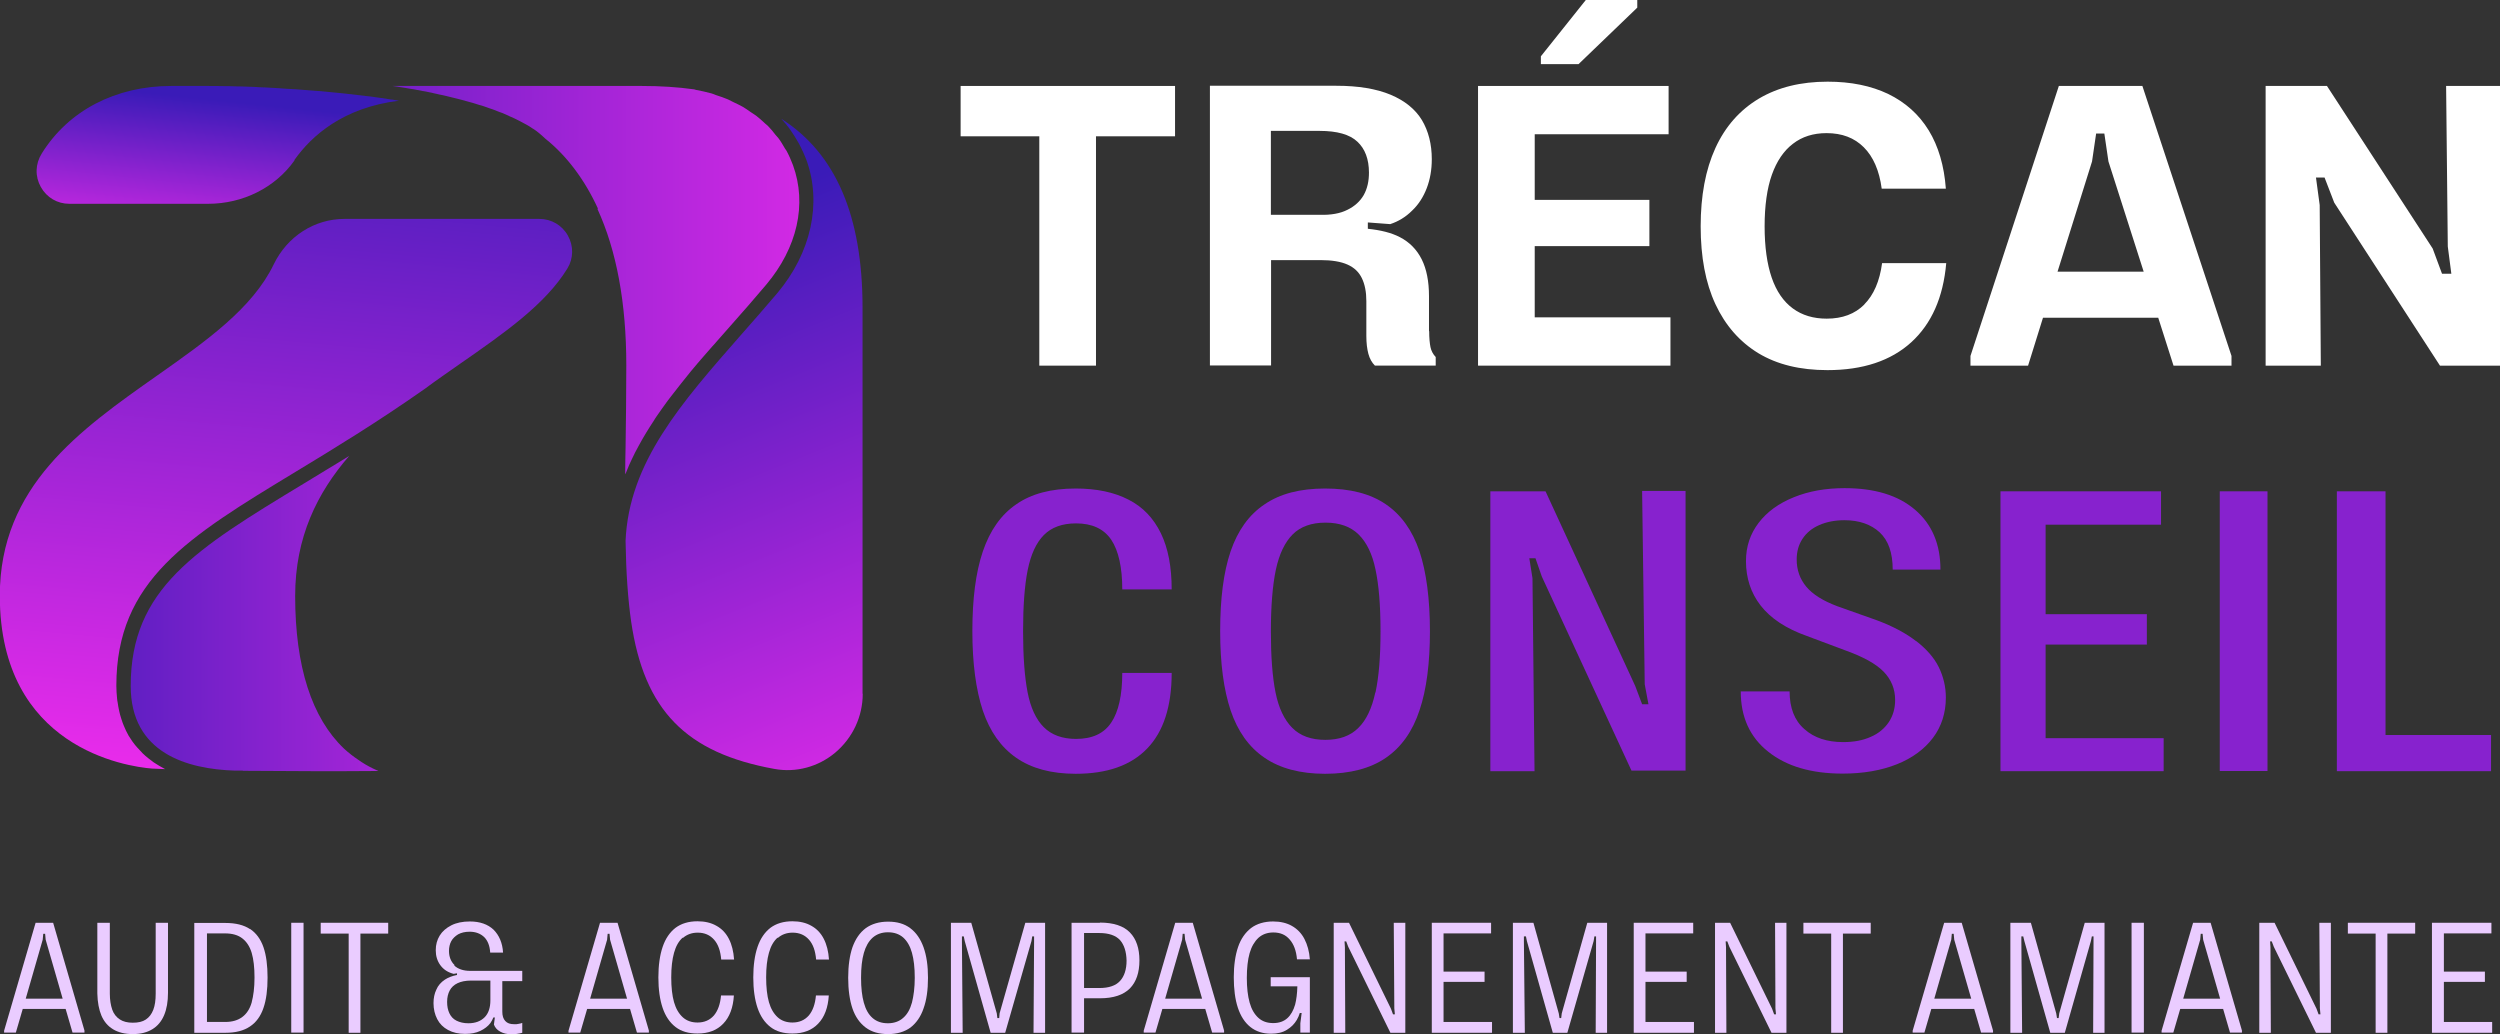<svg xmlns="http://www.w3.org/2000/svg" xmlns:xlink="http://www.w3.org/1999/xlink" id="Calque_2" data-name="Calque 2" viewBox="0 0 134.08 55.46"><rect x="0" y="0" width="134.08" height="55.46" fill="#333333" stroke="none"/><defs><style>      .cls-1 {        fill: url(#Dégradé_sans_nom_5);      }      .cls-2 {        fill: url(#Dégradé_sans_nom_5-4);      }      .cls-3 {        fill: url(#Dégradé_sans_nom_5-3);      }      .cls-4 {        fill: url(#Dégradé_sans_nom_5-2);      }      .cls-5 {        fill: url(#Dégradé_sans_nom_5-5);      }      .cls-6 {        fill: #8722ce;      }      .cls-7 {        fill: #fff;      }      .cls-8 {        fill: #eaccff;      }    </style><linearGradient id="D&#xE9;grad&#xE9;_sans_nom_5" data-name="D&#xE9;grad&#xE9; sans nom 5" x1="10.91" y1="14.6" x2="11.88" y2="5.39" gradientUnits="userSpaceOnUse"><stop offset="0" stop-color="#f02ced"></stop><stop offset="1" stop-color="#3a1bb8"></stop></linearGradient><linearGradient id="D&#xE9;grad&#xE9;_sans_nom_5-2" data-name="D&#xE9;grad&#xE9; sans nom 5" x1="49.99" y1="15.02" x2="7.07" y2="15.02" xlink:href="#D&#xE9;grad&#xE9;_sans_nom_5"></linearGradient><linearGradient id="D&#xE9;grad&#xE9;_sans_nom_5-3" data-name="D&#xE9;grad&#xE9; sans nom 5" x1="49.06" y1="46.01" x2="35.62" y2="12.7" xlink:href="#D&#xE9;grad&#xE9;_sans_nom_5"></linearGradient><linearGradient id="D&#xE9;grad&#xE9;_sans_nom_5-4" data-name="D&#xE9;grad&#xE9; sans nom 5" x1="13.42" y1="43.32" x2="17.18" y2="2.87" xlink:href="#D&#xE9;grad&#xE9;_sans_nom_5"></linearGradient><linearGradient id="D&#xE9;grad&#xE9;_sans_nom_5-5" data-name="D&#xE9;grad&#xE9; sans nom 5" x1="35.03" y1="32.9" x2="-.72" y2="32.9" xlink:href="#D&#xE9;grad&#xE9;_sans_nom_5"></linearGradient></defs><g id="Calque_1-2" data-name="Calque 1"><g><path class="cls-1" d="M15.79,8.61c-1.03,1.45-2.76,2.32-4.63,2.32H3.72c-.64,0-1.21-.33-1.53-.9-.32-.57-.3-1.24.05-1.8,1.43-2.3,3.96-3.62,6.95-3.62h1.79c.37,0,.75,0,1.14.01.14,0,.3,0,.44.01.25,0,.5.01.77.02.2,0,.41.02.61.03.22,0,.43.02.65.03.25.01.5.03.76.05.18.01.36.02.54.03.29.02.59.05.89.07.14.01.28.02.42.03.34.03.68.07,1.02.1.1.01.2.02.3.03.37.04.74.09,1.11.13.06,0,.13.02.19.02.4.05.79.11,1.18.17.03,0,.06,0,.1.01.1.02.2.04.3.05-3,.37-4.69,1.88-5.61,3.18Z"></path><path class="cls-4" d="M32.07,11.19c-.71-1.55-1.67-2.83-2.82-3.75-.09-.09-.19-.17-.29-.26-.02-.02-.04-.03-.06-.05-.09-.07-.17-.14-.27-.2-.03-.02-.07-.04-.1-.06-.09-.06-.17-.12-.27-.17-.04-.02-.09-.05-.13-.07-.09-.05-.18-.1-.28-.15-.04-.02-.09-.04-.14-.07-.1-.05-.2-.1-.3-.14-.05-.02-.1-.04-.15-.07-.1-.05-.21-.09-.32-.14-.05-.02-.11-.04-.17-.06-.11-.04-.22-.09-.33-.13-.06-.02-.12-.04-.18-.06-.11-.04-.23-.08-.34-.12-.07-.02-.14-.04-.21-.06-.11-.04-.23-.07-.35-.11-.07-.02-.15-.04-.22-.06-.12-.03-.24-.07-.36-.1-.08-.02-.15-.04-.23-.06-.12-.03-.24-.06-.37-.09-.08-.02-.16-.04-.24-.06-.12-.03-.25-.06-.37-.08-.09-.02-.17-.04-.26-.06-.12-.03-.24-.05-.37-.08-.09-.02-.19-.04-.28-.05-.12-.02-.24-.05-.36-.07-.1-.02-.2-.04-.3-.05-.12-.02-.23-.04-.35-.06-.11-.02-.21-.03-.32-.05-.09-.01-.18-.03-.27-.04h13.37c.99,0,1.92.06,2.78.18.04,0,.07.02.11.03.29.05.57.12.84.19.08.02.16.06.24.09.22.07.43.14.64.23.11.05.22.11.32.16.16.08.33.15.48.24.15.09.28.18.42.28.1.07.21.13.3.2.17.13.32.27.47.41.05.05.12.09.17.15.14.14.27.3.39.46.05.06.1.11.15.17.13.17.24.36.35.55.03.05.07.1.1.15.13.24.24.5.34.76.76,2.09.23,4.43-1.44,6.41-.64.76-1.28,1.49-1.91,2.2-.25.28-.49.56-.74.84-.08.09-.16.19-.25.28-.21.24-.41.47-.61.7-.06.07-.12.14-.18.21-.24.28-.47.56-.69.84-.07.08-.13.17-.2.25-.17.21-.34.43-.5.64-.07.09-.14.18-.2.26-.2.28-.4.55-.59.83-.06.08-.11.17-.16.25-.14.21-.27.42-.4.63-.07.11-.13.22-.19.32-.14.25-.28.5-.41.75-.05.1-.1.21-.15.31-.11.22-.21.45-.3.68-.02.06-.05.12-.08.18,0-.47.01-.94.02-1.42.02-1.4.04-2.88.04-4.43,0-3.33-.52-6.15-1.55-8.39Z"></path><path class="cls-3" d="M46.27,37.21c0,1.22-.54,2.37-1.48,3.16-.91.76-2.1,1.08-3.25.87-4.76-.86-6.99-3.15-7.69-7.9-.17-1.19-.27-2.57-.3-4.33.18-4.21,2.98-7.39,6.21-11.07.63-.72,1.28-1.45,1.92-2.21,1.82-2.16,2.41-4.83,1.57-7.15-.1-.26-.21-.51-.34-.76-.03-.07-.07-.13-.11-.2-.11-.2-.24-.4-.37-.59-.03-.04-.05-.08-.08-.12-.14-.19-.29-.37-.45-.54,2.93,1.86,4.36,5.22,4.36,10.13v20.7Z"></path><path class="cls-2" d="M8.87,41.25c-.35-.01-.59-.02-.72-.03-1.36-.11-8.16-1.1-8.16-9.27,0-5.87,4.29-8.89,8.44-11.81,2.63-1.85,5.11-3.6,6.25-5.96.73-1.51,2.19-2.44,3.8-2.44h10.45c.64,0,1.22.34,1.53.9.31.56.3,1.22-.03,1.76-1.18,1.93-3.41,3.48-5.77,5.12-.61.43-1.24.86-1.9,1.35-2.52,1.77-4.85,3.19-6.9,4.43-5.79,3.51-9.62,5.83-9.62,11.48,0,.24.02.47.04.69,0,.07.02.13.03.2.02.16.05.31.08.45.02.07.03.14.05.21.04.15.09.29.14.44.02.05.04.1.06.15.08.19.16.37.26.54.02.03.04.06.06.09.08.14.18.27.28.4.04.05.08.1.13.15.09.1.18.2.28.3.05.05.1.09.15.14.12.1.24.2.37.29.04.03.07.06.11.08.17.11.35.22.54.32.01,0,.02.01.04.02Z"></path><path class="cls-5" d="M13.02,41.33c-.13,0-.28,0-.42,0-2.55-.08-5.59-.93-5.59-4.54,0-5.22,3.48-7.34,9.26-10.84.45-.27.91-.55,1.38-.84.14-.09.28-.17.43-.26.22-.13.43-.26.65-.4-1.72,1.98-2.9,4.37-2.9,7.51,0,3.79.89,6.55,2.63,8.2.24.22.5.42.77.6.05.04.11.07.16.11.26.17.54.32.84.45.02,0,.04.02.06.03-2.17.02-4.82.01-7.26-.01Z"></path><g><polygon class="cls-7" points="51.52 7.31 55.74 7.31 55.74 19.61 58.78 19.61 58.78 7.31 63.02 7.31 63.02 4.61 51.52 4.61 51.52 7.31"></polygon><path class="cls-7" d="M76.64,17.76v-1.87c0-.8-.13-1.46-.39-1.98-.26-.52-.65-.92-1.17-1.19-.46-.24-1.04-.38-1.72-.45v-.34l1.2.09c.43-.14.83-.38,1.17-.72.35-.33.61-.74.79-1.21.18-.47.27-.99.27-1.55,0-.81-.18-1.51-.53-2.1-.36-.59-.92-1.04-1.68-1.36-.77-.32-1.74-.48-2.91-.48h-6.78v15h3.28v-5.65h2.65c.61,0,1.09.08,1.45.24.36.16.61.4.77.73.16.33.24.74.24,1.23v1.87c0,.38.04.7.11.96.07.26.19.47.35.63h3.26v-.46c-.15-.16-.24-.34-.28-.53-.04-.2-.07-.48-.07-.86ZM72.27,11.25c-.39.2-.89.29-1.5.27h-2.61v-4.5h2.61c.94,0,1.62.19,2.03.58.41.38.62.94.62,1.66,0,.46-.09.86-.28,1.2-.19.33-.48.6-.87.79Z"></path><polygon class="cls-7" points="87.81 .41 87.81 0 85.05 0 82.64 3.02 82.64 3.44 84.66 3.44 87.81 .41"></polygon><polygon class="cls-7" points="82.31 13.2 88.46 13.2 88.46 10.72 82.31 10.72 82.31 7.2 89.49 7.2 89.49 4.61 79.27 4.61 79.27 19.61 89.59 19.61 89.59 17.02 82.31 17.02 82.31 13.2"></polygon><path class="cls-7" d="M99.99,16.33c-.51.51-1.18.76-2.02.76-.71,0-1.32-.18-1.82-.55-.5-.37-.88-.92-1.13-1.65-.25-.73-.38-1.65-.38-2.75s.13-2.04.39-2.77c.26-.73.64-1.29,1.13-1.66.49-.38,1.09-.57,1.8-.57.83,0,1.49.25,2,.76s.83,1.25.96,2.22h3.44c-.09-1.23-.4-2.28-.92-3.13-.53-.86-1.25-1.5-2.17-1.95-.92-.44-2-.66-3.25-.66-1.44,0-2.66.3-3.69.91-1.02.61-1.8,1.49-2.33,2.65-.53,1.16-.79,2.56-.79,4.2s.26,3.03.79,4.17c.53,1.14,1.3,2.02,2.3,2.63,1.01.61,2.24.91,3.71.91,1.9,0,3.4-.5,4.49-1.49,1.09-.99,1.72-2.41,1.88-4.25h-3.44c-.13.97-.45,1.71-.96,2.22Z"></path><path class="cls-7" d="M110.42,4.61l-4.74,14.48v.52h3.09l.8-2.57h6.18l.82,2.57h3.11v-.52l-4.78-14.48h-4.48ZM110.35,14.57l1.85-5.91.22-1.5h.44l.22,1.5,1.89,5.91h-4.61Z"></path><polygon class="cls-7" points="131.19 4.61 131.28 13.22 131.47 14.68 130.97 14.68 130.47 13.33 124.8 4.61 121.51 4.61 121.51 19.61 124.47 19.61 124.41 11 124.21 9.52 124.67 9.52 125.19 10.87 130.86 19.61 134.08 19.61 134.08 4.61 131.19 4.61"></polygon></g><g><path class="cls-6" d="M55.99,28.69c.41-.41.98-.62,1.72-.62.86,0,1.49.29,1.89.88.39.59.59,1.48.59,2.66h2.65c0-1.2-.19-2.21-.58-3.01s-.96-1.41-1.73-1.8c-.77-.4-1.72-.6-2.84-.6-1.31,0-2.38.28-3.19.85-.82.56-1.41,1.41-1.79,2.53-.38,1.12-.56,2.55-.56,4.27s.19,3.14.56,4.26c.38,1.12.97,1.96,1.79,2.53.82.57,1.88.86,3.19.86,1.69,0,2.97-.45,3.84-1.36.87-.9,1.31-2.26,1.31-4.05h-2.65c0,1.19-.2,2.08-.59,2.66-.39.59-1.02.88-1.89.88-.73,0-1.31-.21-1.73-.63-.42-.42-.71-1.05-.87-1.88-.16-.83-.24-1.93-.24-3.27s.08-2.46.25-3.29c.17-.83.46-1.46.87-1.87Z"></path><path class="cls-6" d="M74.33,27.05c-.83-.57-1.91-.85-3.26-.85s-2.42.28-3.25.85c-.84.56-1.44,1.41-1.82,2.52-.38,1.12-.56,2.54-.56,4.28s.19,3.13.56,4.25c.38,1.12.98,1.97,1.82,2.54.83.57,1.92.86,3.25.86s2.44-.29,3.26-.86c.83-.57,1.43-1.42,1.8-2.54.38-1.12.56-2.54.56-4.25s-.19-3.17-.56-4.28c-.38-1.12-.98-1.96-1.8-2.52ZM73.76,37.14c-.18.84-.48,1.48-.91,1.9-.43.43-1.02.64-1.77.64s-1.34-.21-1.77-.64c-.43-.43-.73-1.06-.9-1.9-.17-.84-.25-1.94-.25-3.28s.09-2.48.27-3.32c.18-.83.48-1.46.9-1.88.42-.42,1.01-.63,1.76-.63s1.34.21,1.77.63c.43.42.74,1.05.91,1.88.18.83.27,1.94.27,3.32s-.09,2.44-.27,3.28Z"></path><polygon class="cls-6" points="88.21 36.7 88.41 37.77 88.07 37.77 87.7 36.79 82.89 26.35 79.93 26.35 79.93 41.36 82.3 41.36 82.19 31.01 82.02 29.94 82.35 29.94 82.69 30.92 87.5 41.33 90.4 41.33 90.4 26.33 88.07 26.33 88.21 36.7"></polygon><path class="cls-6" d="M102.77,34.39c-.55-.43-1.25-.8-2.1-1.12l-2.14-.76c-.77-.29-1.32-.64-1.66-1.05s-.51-.9-.51-1.45c0-.42.1-.79.31-1.11.21-.32.51-.57.9-.74.39-.17.84-.26,1.35-.26.79,0,1.42.22,1.89.65.47.44.7,1.1.7,2h2.56c0-1.36-.45-2.43-1.36-3.21-.91-.78-2.17-1.16-3.78-1.16-1.01,0-1.92.16-2.73.49-.81.33-1.43.78-1.88,1.37-.45.59-.68,1.27-.68,2.05,0,.91.26,1.71.79,2.39.53.68,1.35,1.23,2.48,1.63l2.03.76c.98.35,1.67.73,2.08,1.15.41.42.62.93.62,1.52,0,.45-.11.84-.34,1.19-.23.34-.55.61-.97.79-.42.19-.91.28-1.48.28-.86,0-1.56-.23-2.08-.7-.53-.46-.79-1.14-.79-2.02h-2.62c0,1.38.49,2.46,1.48,3.24.98.78,2.31,1.17,3.98,1.17,1.11,0,2.08-.17,2.91-.5.83-.33,1.48-.81,1.94-1.42.46-.61.69-1.34.69-2.16,0-.58-.13-1.12-.38-1.63-.25-.51-.66-.97-1.21-1.4Z"></path><polygon class="cls-6" points="109.71 34.57 115.14 34.57 115.14 32.94 109.71 32.94 109.71 28.14 115.9 28.14 115.9 26.35 107.29 26.35 107.29 41.36 116.04 41.36 116.04 39.59 109.71 39.59 109.71 34.57"></polygon><rect class="cls-6" x="119.05" y="26.35" width="2.56" height="15"></rect><polygon class="cls-6" points="127.94 39.42 127.94 26.35 125.33 26.35 125.33 41.36 133.6 41.36 133.6 39.42 127.94 39.42"></polygon></g><g><path class="cls-8" d="M1.91,49.49l-1.69,5.79v.1h.63l.37-1.27h2.3l.37,1.27h.64v-.11l-1.68-5.78h-.93ZM1.38,53.56l.91-3.16.03-.32h.1l.03.32.91,3.16h-1.98Z"></path><path class="cls-8" d="M8.35,53.29c0,.35-.04.64-.13.87-.09.23-.22.4-.4.52-.18.12-.41.17-.7.17s-.52-.06-.7-.18c-.18-.12-.32-.29-.4-.52-.08-.23-.13-.52-.13-.86v-3.8h-.67v3.79c.01.48.09.88.22,1.19.14.32.34.56.62.73s.63.26,1.06.26.77-.09,1.05-.26.49-.42.63-.75c.14-.33.21-.73.21-1.21v-3.75h-.66v3.79Z"></path><path class="cls-8" d="M13.41,49.83c-.33-.22-.77-.33-1.32-.33h-1.67v5.89h1.67c.55,0,.98-.11,1.32-.34.33-.22.57-.55.72-.99.15-.43.22-.98.22-1.63s-.07-1.2-.22-1.63c-.15-.43-.39-.76-.72-.98ZM13.5,53.76c-.1.34-.26.6-.5.78s-.54.27-.93.27h-.97v-4.75h.97c.39,0,.7.09.93.27.23.18.4.44.5.78s.15.78.15,1.32c0,.54-.06.98-.15,1.32Z"></path><rect class="cls-8" x="15.62" y="49.49" width=".66" height="5.89"></rect><polygon class="cls-8" points="17.2 50.07 18.7 50.07 18.7 55.39 19.33 55.39 19.33 50.07 20.82 50.07 20.82 49.49 17.2 49.49 17.2 50.07"></polygon><path class="cls-8" d="M24.38,51.76c-.2-.19-.3-.45-.3-.76,0-.19.04-.37.12-.52.08-.15.21-.27.37-.37.17-.09.37-.14.62-.14.32,0,.58.1.78.29.19.19.3.47.32.83h.69c-.03-.52-.21-.93-.51-1.23-.31-.29-.73-.44-1.27-.44-.39,0-.73.07-1,.21-.27.14-.48.32-.62.55s-.21.49-.21.78c0,.31.08.58.25.81.17.23.4.38.71.46l.18-.03v.09c-.25.05-.47.13-.65.25-.21.14-.37.32-.46.54-.1.21-.15.45-.15.72,0,.32.07.61.2.86s.32.44.58.58c.26.14.56.21.91.21.32,0,.59-.05.82-.16s.41-.25.54-.42c.07-.1.12-.2.16-.3h.08l-.05.38c.06.16.17.29.34.38.16.09.36.14.6.14.1,0,.2,0,.29-.02.1-.01.2-.04.29-.06v-.53s-.06.02-.09.03-.06.01-.1.02l-.12.02s-.08,0-.13,0c-.21,0-.36-.05-.47-.17s-.16-.28-.16-.51v-1.63h1.07v-.55h-2.79c-.37,0-.66-.1-.86-.29ZM26.3,52.59v1.06c0,.39-.1.7-.31.91-.21.21-.5.32-.87.32-.25,0-.46-.05-.64-.14s-.3-.23-.38-.4c-.08-.17-.12-.37-.12-.61s.05-.44.14-.61c.09-.17.23-.3.42-.39.19-.09.43-.14.73-.14h1.03Z"></path><path class="cls-8" d="M32.18,49.49l-1.69,5.79v.1h.63l.37-1.27h2.3l.37,1.27h.64v-.11l-1.68-5.78h-.93ZM31.65,53.56l.91-3.16.03-.32h.1l.03.32.91,3.16h-1.98Z"></path><path class="cls-8" d="M36.63,50.3c.21-.18.47-.28.79-.28.37,0,.66.13.88.38.22.25.34.6.38,1.06h.69c-.03-.43-.12-.8-.28-1.11-.16-.31-.38-.54-.67-.7-.28-.16-.62-.24-1.01-.24-.48,0-.87.12-1.18.35-.31.24-.54.58-.69,1.02-.15.44-.23.99-.23,1.64s.08,1.2.23,1.64c.15.44.38.78.69,1.02s.7.35,1.18.35c.59,0,1.05-.18,1.38-.53.34-.35.53-.86.57-1.51h-.69c-.04.46-.17.82-.38,1.07-.22.25-.51.38-.88.38-.31,0-.58-.09-.79-.28s-.37-.46-.47-.81-.15-.8-.15-1.33.05-.96.15-1.32c.1-.36.25-.62.46-.81Z"></path><path class="cls-8" d="M41.72,50.3c.21-.18.47-.28.79-.28.37,0,.66.13.88.38.22.25.34.6.38,1.06h.69c-.03-.43-.12-.8-.28-1.11-.16-.31-.38-.54-.67-.7-.28-.16-.62-.24-1.01-.24-.48,0-.87.12-1.18.35-.31.24-.54.58-.69,1.02-.15.44-.23.99-.23,1.64s.08,1.2.23,1.64c.15.44.38.78.69,1.02s.7.35,1.18.35c.59,0,1.05-.18,1.38-.53.34-.35.53-.86.57-1.51h-.69c-.04.46-.17.82-.38,1.07-.22.25-.51.38-.88.38-.31,0-.58-.09-.79-.28s-.37-.46-.47-.81-.15-.8-.15-1.33.05-.96.15-1.32c.1-.36.25-.62.46-.81Z"></path><path class="cls-8" d="M48.82,49.78c-.32-.24-.71-.35-1.19-.35s-.88.12-1.2.35c-.32.24-.55.58-.71,1.02-.15.44-.23.99-.23,1.64s.08,1.21.23,1.65c.15.44.39.78.71,1.02s.72.35,1.2.35.88-.12,1.2-.35c.31-.24.55-.58.7-1.02.16-.44.24-.99.24-1.65s-.08-1.19-.24-1.64c-.16-.44-.39-.78-.71-1.02ZM48.91,53.77c-.1.36-.25.63-.47.82-.21.19-.49.29-.82.29s-.6-.09-.82-.28c-.22-.19-.37-.46-.47-.82-.1-.36-.15-.8-.15-1.34s.05-.98.15-1.33c.1-.35.25-.62.47-.82.22-.19.49-.29.82-.29s.6.09.82.28c.21.19.37.46.47.82.1.36.15.8.15,1.34,0,.53-.06.97-.15,1.33Z"></path><polygon class="cls-8" points="53.61 54.35 53.59 54.6 53.49 54.6 53.46 54.35 52.09 49.49 51 49.49 51 55.39 51.63 55.39 51.59 50.5 51.59 50.22 51.69 50.22 51.74 50.47 53.13 55.39 53.91 55.39 55.32 50.47 55.36 50.22 55.46 50.22 55.46 50.5 55.43 55.39 56.05 55.39 56.05 49.49 54.99 49.49 53.61 54.35"></polygon><path class="cls-8" d="M58.99,49.49h-1.52v5.89h.67v-1.84h.85c.73,0,1.26-.18,1.61-.53.34-.35.51-.85.51-1.5s-.17-1.15-.51-1.5c-.34-.35-.88-.53-1.61-.53ZM60.07,52.61c-.23.25-.59.38-1.11.38h-.82v-2.95h.82c.51,0,.88.13,1.11.38.22.25.34.62.35,1.1,0,.47-.12.84-.35,1.09Z"></path><path class="cls-8" d="M63.03,49.49l-1.69,5.79v.1h.63l.37-1.27h2.3l.37,1.27h.64v-.11l-1.68-5.78h-.93ZM62.49,53.56l.91-3.16.03-.32h.1l.03.32.91,3.16h-1.98Z"></path><path class="cls-8" d="M68.15,52.9h1.43c-.01.38-.05.71-.12.98-.09.31-.23.56-.42.73-.19.17-.44.26-.75.26-.33,0-.59-.09-.8-.28-.21-.19-.37-.46-.47-.82-.1-.36-.15-.8-.15-1.32s.05-.98.15-1.33c.1-.35.26-.62.47-.82.21-.19.48-.29.8-.29.37,0,.66.12.88.38.22.25.35.6.39,1.06h.69c-.03-.42-.13-.78-.29-1.09s-.39-.54-.67-.7c-.28-.16-.62-.24-1.01-.24-.47,0-.87.12-1.18.35-.31.24-.55.58-.7,1.02-.15.44-.23.99-.23,1.62s.07,1.19.22,1.64c.15.45.37.79.67,1.03s.67.36,1.11.36c.34,0,.63-.07.85-.21.23-.14.4-.31.53-.53.07-.12.12-.24.16-.37h.1l-.07.55v.5h.51v-2.97h-2.1v.49Z"></path><polygon class="cls-8" points="74.78 54.08 74.81 54.4 74.71 54.4 74.6 54.1 72.35 49.49 71.53 49.49 71.53 55.39 72.15 55.39 72.13 50.81 72.11 50.49 72.2 50.49 72.31 50.78 74.57 55.39 75.37 55.39 75.37 49.49 74.75 49.49 74.78 54.08"></polygon><polygon class="cls-8" points="77.42 52.66 79.62 52.66 79.62 52.11 77.42 52.11 77.42 50.06 79.97 50.06 79.97 49.49 76.79 49.49 76.79 55.39 80.02 55.39 80.02 54.81 77.42 54.81 77.42 52.66"></polygon><polygon class="cls-8" points="83.76 54.35 83.73 54.6 83.64 54.6 83.6 54.35 82.24 49.49 81.14 49.49 81.14 55.39 81.78 55.39 81.73 50.5 81.73 50.22 81.84 50.22 81.89 50.47 83.28 55.39 84.06 55.39 85.47 50.47 85.51 50.22 85.6 50.22 85.6 50.5 85.58 55.39 86.19 55.39 86.19 49.49 85.13 49.49 83.76 54.35"></polygon><polygon class="cls-8" points="88.25 52.66 90.46 52.66 90.46 52.11 88.25 52.11 88.25 50.06 90.81 50.06 90.81 49.49 87.62 49.49 87.62 55.39 90.85 55.39 90.85 54.81 88.25 54.81 88.25 52.66"></polygon><polygon class="cls-8" points="95.22 54.08 95.25 54.4 95.15 54.4 95.04 54.1 92.79 49.49 91.98 49.49 91.98 55.39 92.59 55.39 92.57 50.81 92.55 50.49 92.64 50.49 92.75 50.78 95.01 55.39 95.81 55.39 95.81 49.49 95.2 49.49 95.22 54.08"></polygon><polygon class="cls-8" points="96.72 50.07 98.21 50.07 98.21 55.39 98.84 55.39 98.84 50.07 100.33 50.07 100.33 49.49 96.72 49.49 96.72 50.07"></polygon><path class="cls-8" d="M104.27,49.49l-1.69,5.79v.1h.63l.37-1.27h2.3l.37,1.27h.64v-.11l-1.68-5.78h-.93ZM103.74,53.56l.91-3.16.03-.32h.1l.03.32.91,3.16h-1.98Z"></path><polygon class="cls-8" points="110.44 54.35 110.41 54.6 110.32 54.6 110.28 54.35 108.92 49.49 107.82 49.49 107.82 55.39 108.45 55.39 108.41 50.5 108.41 50.22 108.51 50.22 108.57 50.47 109.96 55.39 110.74 55.39 112.14 50.47 112.19 50.22 112.28 50.22 112.28 50.5 112.26 55.39 112.87 55.39 112.87 49.49 111.81 49.49 110.44 54.35"></polygon><rect class="cls-8" x="114.32" y="49.49" width=".66" height="5.89"></rect><path class="cls-8" d="M117.62,49.49l-1.69,5.79v.1h.63l.37-1.27h2.3l.37,1.27h.64v-.11l-1.68-5.78h-.93ZM117.09,53.56l.91-3.16.03-.32h.1l.03.32.91,3.16h-1.98Z"></path><polygon class="cls-8" points="124.42 54.08 124.45 54.4 124.35 54.4 124.24 54.1 121.99 49.49 121.17 49.49 121.17 55.39 121.79 55.39 121.77 50.81 121.75 50.49 121.84 50.49 121.95 50.78 124.21 55.39 125.01 55.39 125.01 49.49 124.39 49.49 124.42 54.08"></polygon><polygon class="cls-8" points="125.92 50.07 127.41 50.07 127.41 55.39 128.04 55.39 128.04 50.07 129.53 50.07 129.53 49.49 125.92 49.49 125.92 50.07"></polygon><polygon class="cls-8" points="131.07 54.81 131.07 52.66 133.27 52.66 133.27 52.11 131.07 52.11 131.07 50.06 133.62 50.06 133.62 49.49 130.43 49.49 130.43 55.39 133.66 55.39 133.66 54.81 131.07 54.81"></polygon></g></g></g></svg>